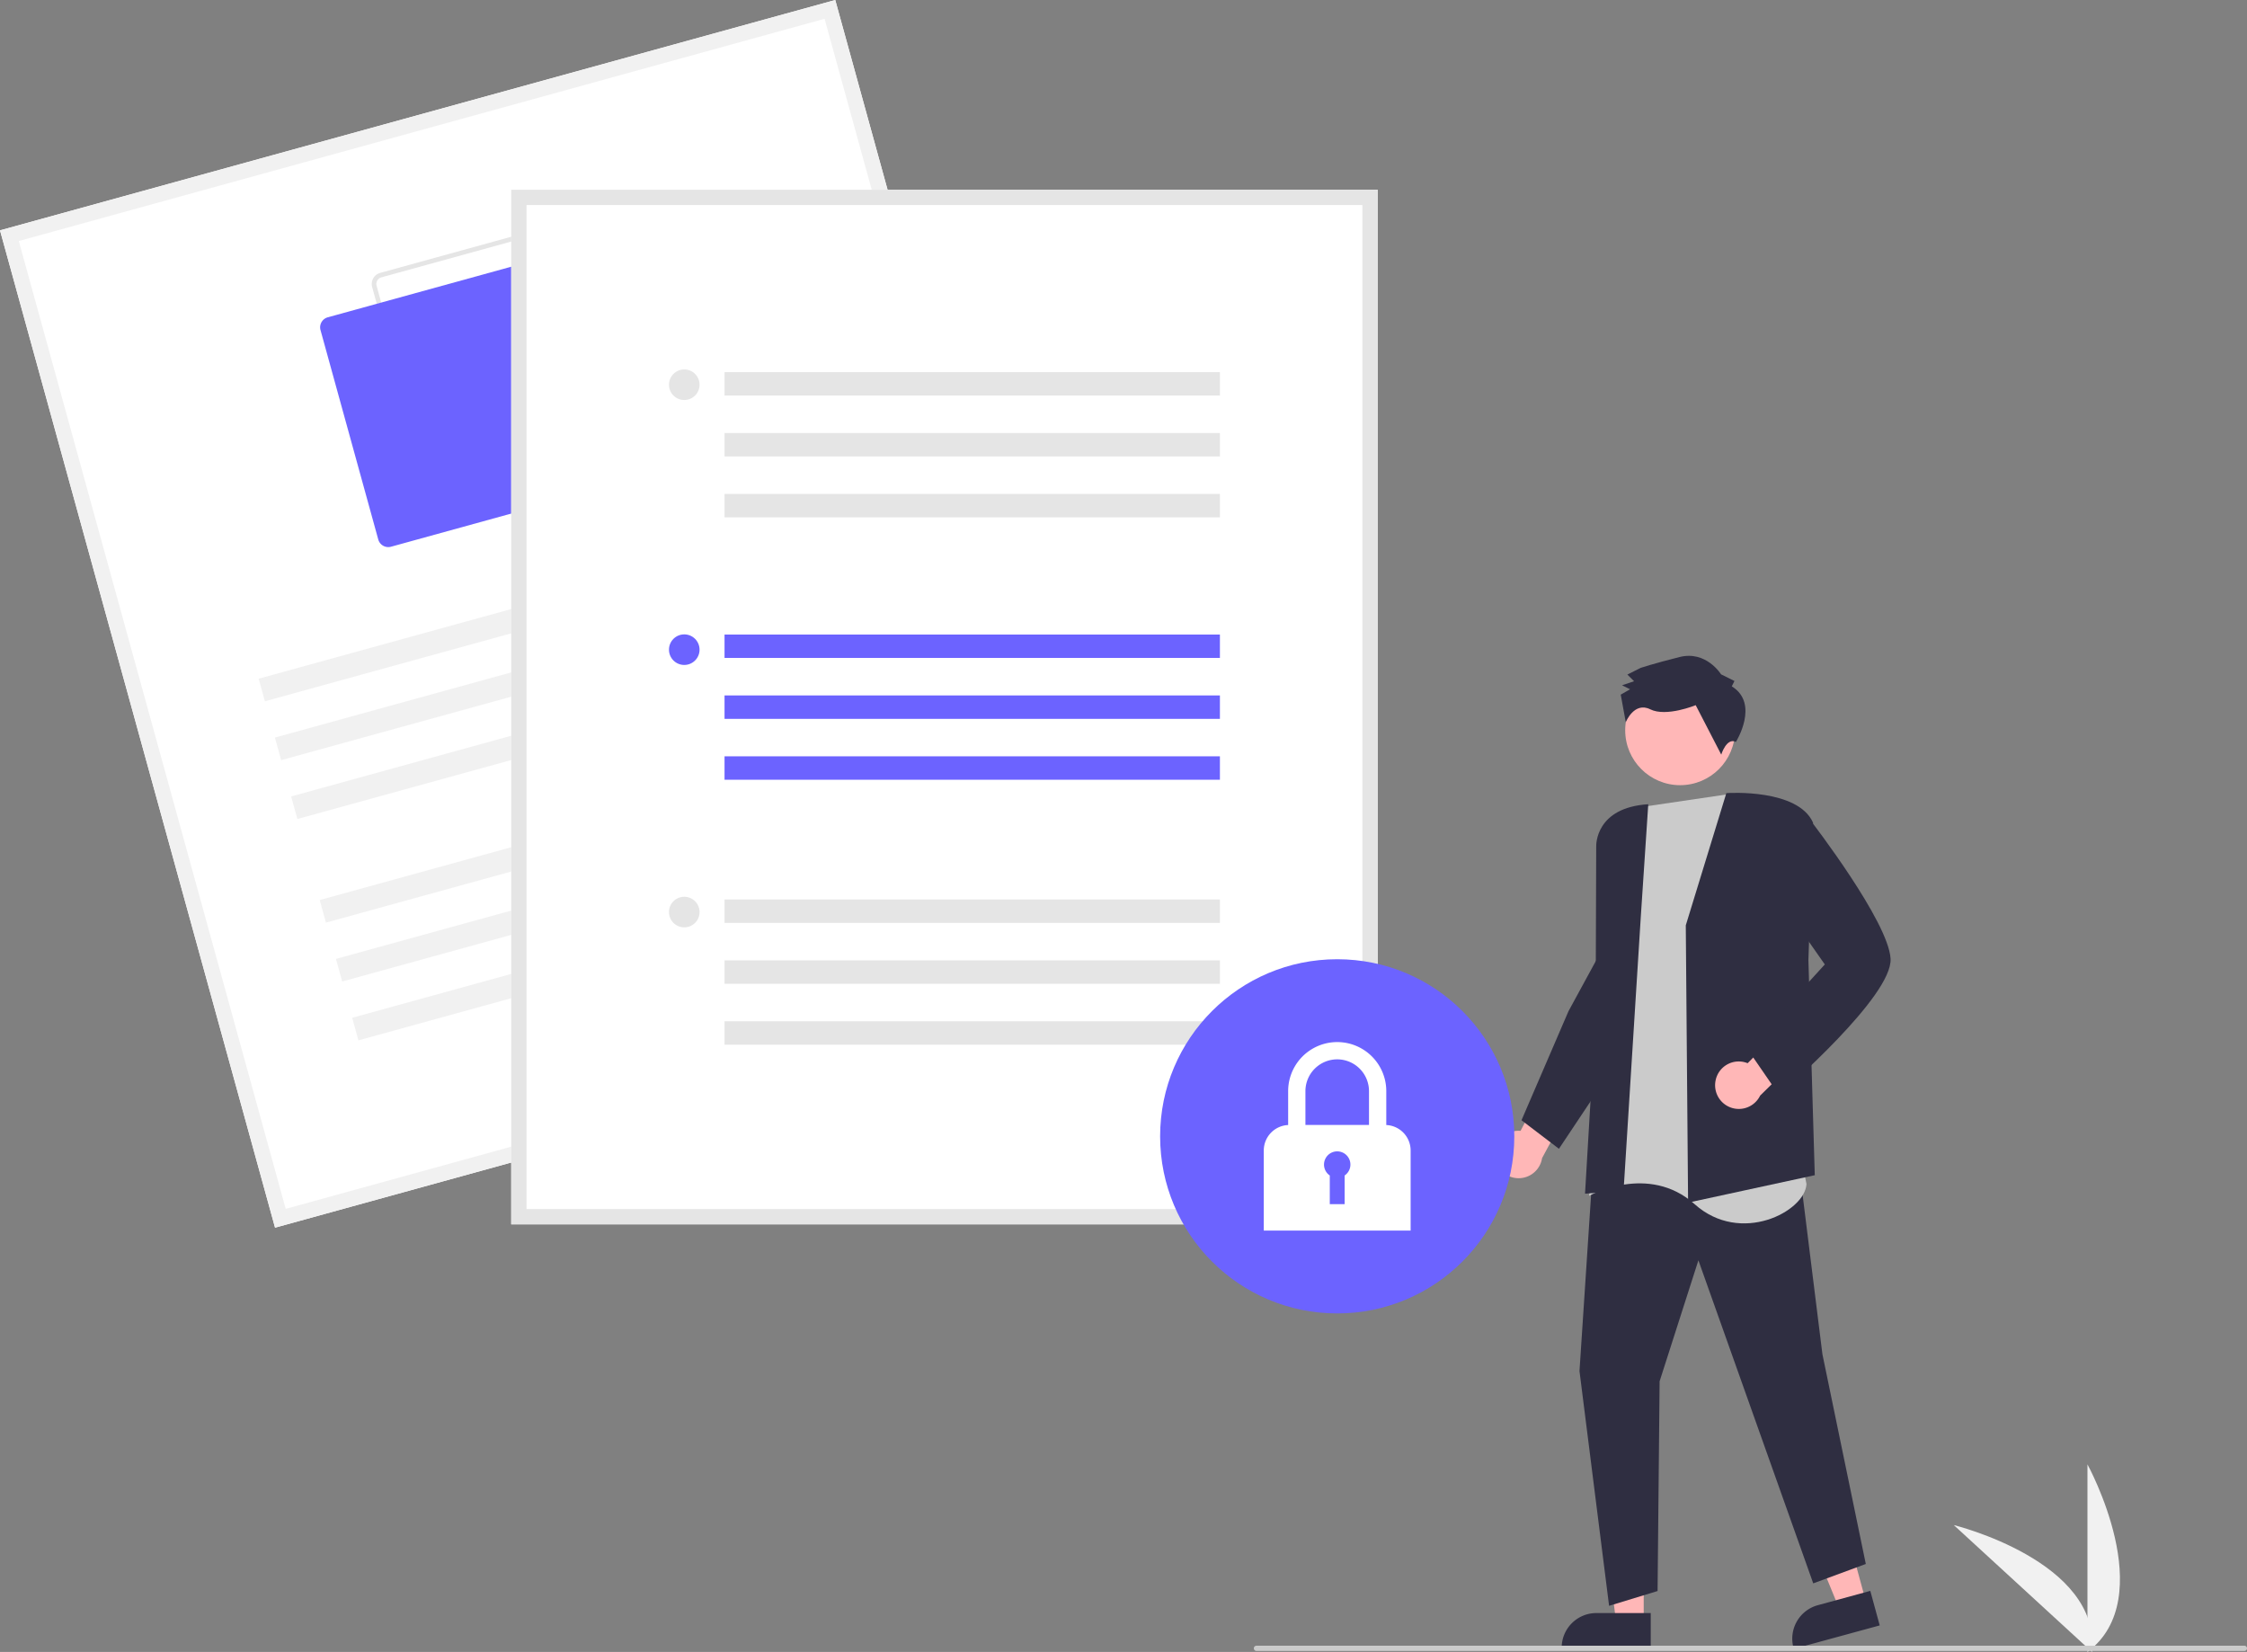 <svg xmlns="http://www.w3.org/2000/svg" viewBox="0 0 866.524 637.056"><rect x="0" y="0" width="866.524" height="637.056" fill="#808080" stroke="none"/><path d="M805 637.056v-72.34s28.192 51.284 0 72.34Z" fill="#f1f1f1"/><path d="m806.741 637.044-53.289-48.922s56.848 13.916 53.289 48.922Z" fill="#f1f1f1"/><path d="M576.528 445.971a9.092 9.092 0 0 1 9.852-9.872l9.606-18.431 12.625 3.106-13.932 25.837a9.145 9.145 0 0 1-18.151-.64Zm57.343 179.556-10.653-.001-5.068-41.089 15.723.001-.002 41.089z" fill="#ffb7b7"/><path d="M636.587 635.853h-34.348v-.435a13.37 13.37 0 0 1 13.369-13.369h20.98Z" fill="#2f2e41"/><path fill="#ffb7b7" d="m719.549 617.569-10.278 2.802-15.701-38.308 15.169-4.136 10.81 39.642z"/><path d="m724.887 626.816-33.139 9.037-.114-.419a13.369 13.369 0 0 1 9.38-16.416l20.24-5.519ZM614.423 448.033l-5.314 80.694 11.415 90.534 18.697-5.707.788-80.891 14.957-46.645 44.284 124.584 20.271-7.479-16.729-80.891-9.447-75.97-78.922 1.771z" fill="#2f2e41"/><path d="m666.084 306.334-31.484 4.643-11.344 11.223-3.522 40.3 2.187 35.7-9.121 62.963s22.93-12.729 40.7 3.2 42.636 2.816 43.147-7.784Z" fill="#cbcbcb"/><path d="M650.1 356.885v-.045l15.641-50.984.2-.013c1.113-.072 27.337-1.618 33.2 11.33l.029.063-1.782 52.983 2.454 82.979-48.5 10.5-.352.076Zm-17.337-3.524 2.869-43.221c-20.407 1.27-20.1 15.738-20.076 16.369l-.223 64.65-4.087 69.164 14.86-1.115Z" fill="#2f2e41"/><path d="m586.747 432.005 18.117-42.047 12.646-23.222 6.6 41.889-22.923 34.384Z" fill="#2f2e41"/><path d="M661.622 416.534a9.093 9.093 0 0 1 12.325-6.526l14.616-14.777 11.147 6.692-20.935 20.577a9.144 9.144 0 0 1-17.153-5.967Z" fill="#ffb7b7"/><path d="m673.913 404.614 29.8-32.693-19.726-28.149 2.03-13.762 11.627-14.362.227.293c1.239 1.6 30.362 39.44 31.2 53.763.839 14.376-41.02 50.742-42.8 52.282l-.248.215Z" fill="#2f2e41"/><circle cx="647.916" cy="281.612" r="21.181" fill="#ffb7b7"/><path d="m667.838 264.678 1.027-2.066-5.167-2.567s-5.7-9.275-16.014-6.668-14.955 4.166-14.955 4.166l-5.154 2.593 2.587 2.574-4.641 1.559 3.1 1.541-3.607 2.073 1.942 10.628s3.225-8.061 9.426-4.98 17.541-1.593 17.541-1.593l9.853 19.069s2.033-6.685 5.657-4.9c0-.002 9.258-14.747-1.595-21.429Z" fill="#2f2e41"/><path d="m428.169 384.6-322.1 88.831L0 88.831 322.1 0Z" fill="#fff"/><path d="m428.169 384.6-322.1 88.831L0 88.831 322.1 0Zm-317.987 81.58 310.738-85.7L317.987 7.249 7.249 92.947Z" fill="#f1f1f1"/><path d="m252.006 172.293-80.741 22.268a4.46 4.46 0 0 1-5.479-3.111l-22.268-80.741a4.461 4.461 0 0 1 3.111-5.479l80.741-22.267a4.46 4.46 0 0 1 5.479 3.11l22.267 80.741a4.459 4.459 0 0 1-3.11 5.479ZM147.1 106.948a2.676 2.676 0 0 0-1.866 3.288l22.266 80.741a2.675 2.675 0 0 0 3.287 1.866l80.741-22.267a2.676 2.676 0 0 0 1.866-3.288l-22.263-80.741a2.676 2.676 0 0 0-3.288-1.866Z" fill="#e5e5e5"/><path d="M231.538 188.567 150.8 210.835a4.015 4.015 0 0 1-4.931-2.8L123.6 127.294a4.014 4.014 0 0 1 2.8-4.931l80.739-22.263a4.014 4.014 0 0 1 4.931 2.8l22.268 80.741a4.015 4.015 0 0 1-2.8 4.926Z" fill="#6c63ff"/><path fill="#f1f1f1" d="m99.756 261.73 225.316-62.139 2.402 8.707-225.317 62.139zm6.261 22.701 225.317-62.138 2.4 8.706-225.316 62.14zm6.261 22.703 225.317-62.139 2.401 8.707L114.68 315.84zm11.019 39.954 225.317-62.138 2.4 8.707-225.316 62.138zm6.26 22.702 225.317-62.138 2.401 8.707-225.316 62.139zm6.261 22.702 225.317-62.139 2.401 8.707L138.22 401.2z"/><path d="M531.276 472.144H197.149V73.189h334.127Z" fill="#fff"/><path d="M531.276 472.144H197.149V73.189h334.127Zm-328.232-5.894h322.338V79.083H203.044Z" fill="#e5e5e5"/><path fill="#6c63ff" d="M279.408 244.695h191.034v9.032H279.408zm0 23.483h191.034v9.032H279.408zm0 23.483h191.034v9.032H279.408z"/><circle cx="263.877" cy="250.534" r="5.895" fill="#6c63ff"/><path fill="#e5e5e5" d="M279.408 143.505h191.034v9.032H279.408zm0 23.484h191.034v9.032H279.408zm0 23.483h191.034v9.032H279.408z"/><circle cx="263.877" cy="148.362" r="5.895" fill="#e5e5e5"/><path fill="#e5e5e5" d="M279.408 346.867h191.034v9.032H279.408zm0 23.483h191.034v9.032H279.408zm0 23.483h191.034v9.032H279.408z"/><circle cx="263.877" cy="351.723" r="5.895" fill="#e5e5e5"/><circle cx="515.677" cy="438.205" r="68.293" fill="#6c63ff"/><path d="M534.6 433.848v-13.067a18.921 18.921 0 1 0-37.842 0v13.067a9.839 9.839 0 0 0-9.4 9.824v30.879h56.634v-30.879a9.839 9.839 0 0 0-9.392-9.824Zm-18.921-25.326a12.272 12.272 0 0 1 12.258 12.259v13.045h-24.519v-13.045a12.274 12.274 0 0 1 12.259-12.259Z" fill="#fff"/><path d="M520.768 449.1a5.091 5.091 0 1 0-7.955 4.207v11.063h5.727v-11.065a5.086 5.086 0 0 0 2.228-4.205Z" fill="#6c63ff"/><path d="M865.524 636.65h-381a1 1 0 0 1 0-2h381a1 1 0 0 1 0 2Z" fill="#cbcbcb"/></svg>
